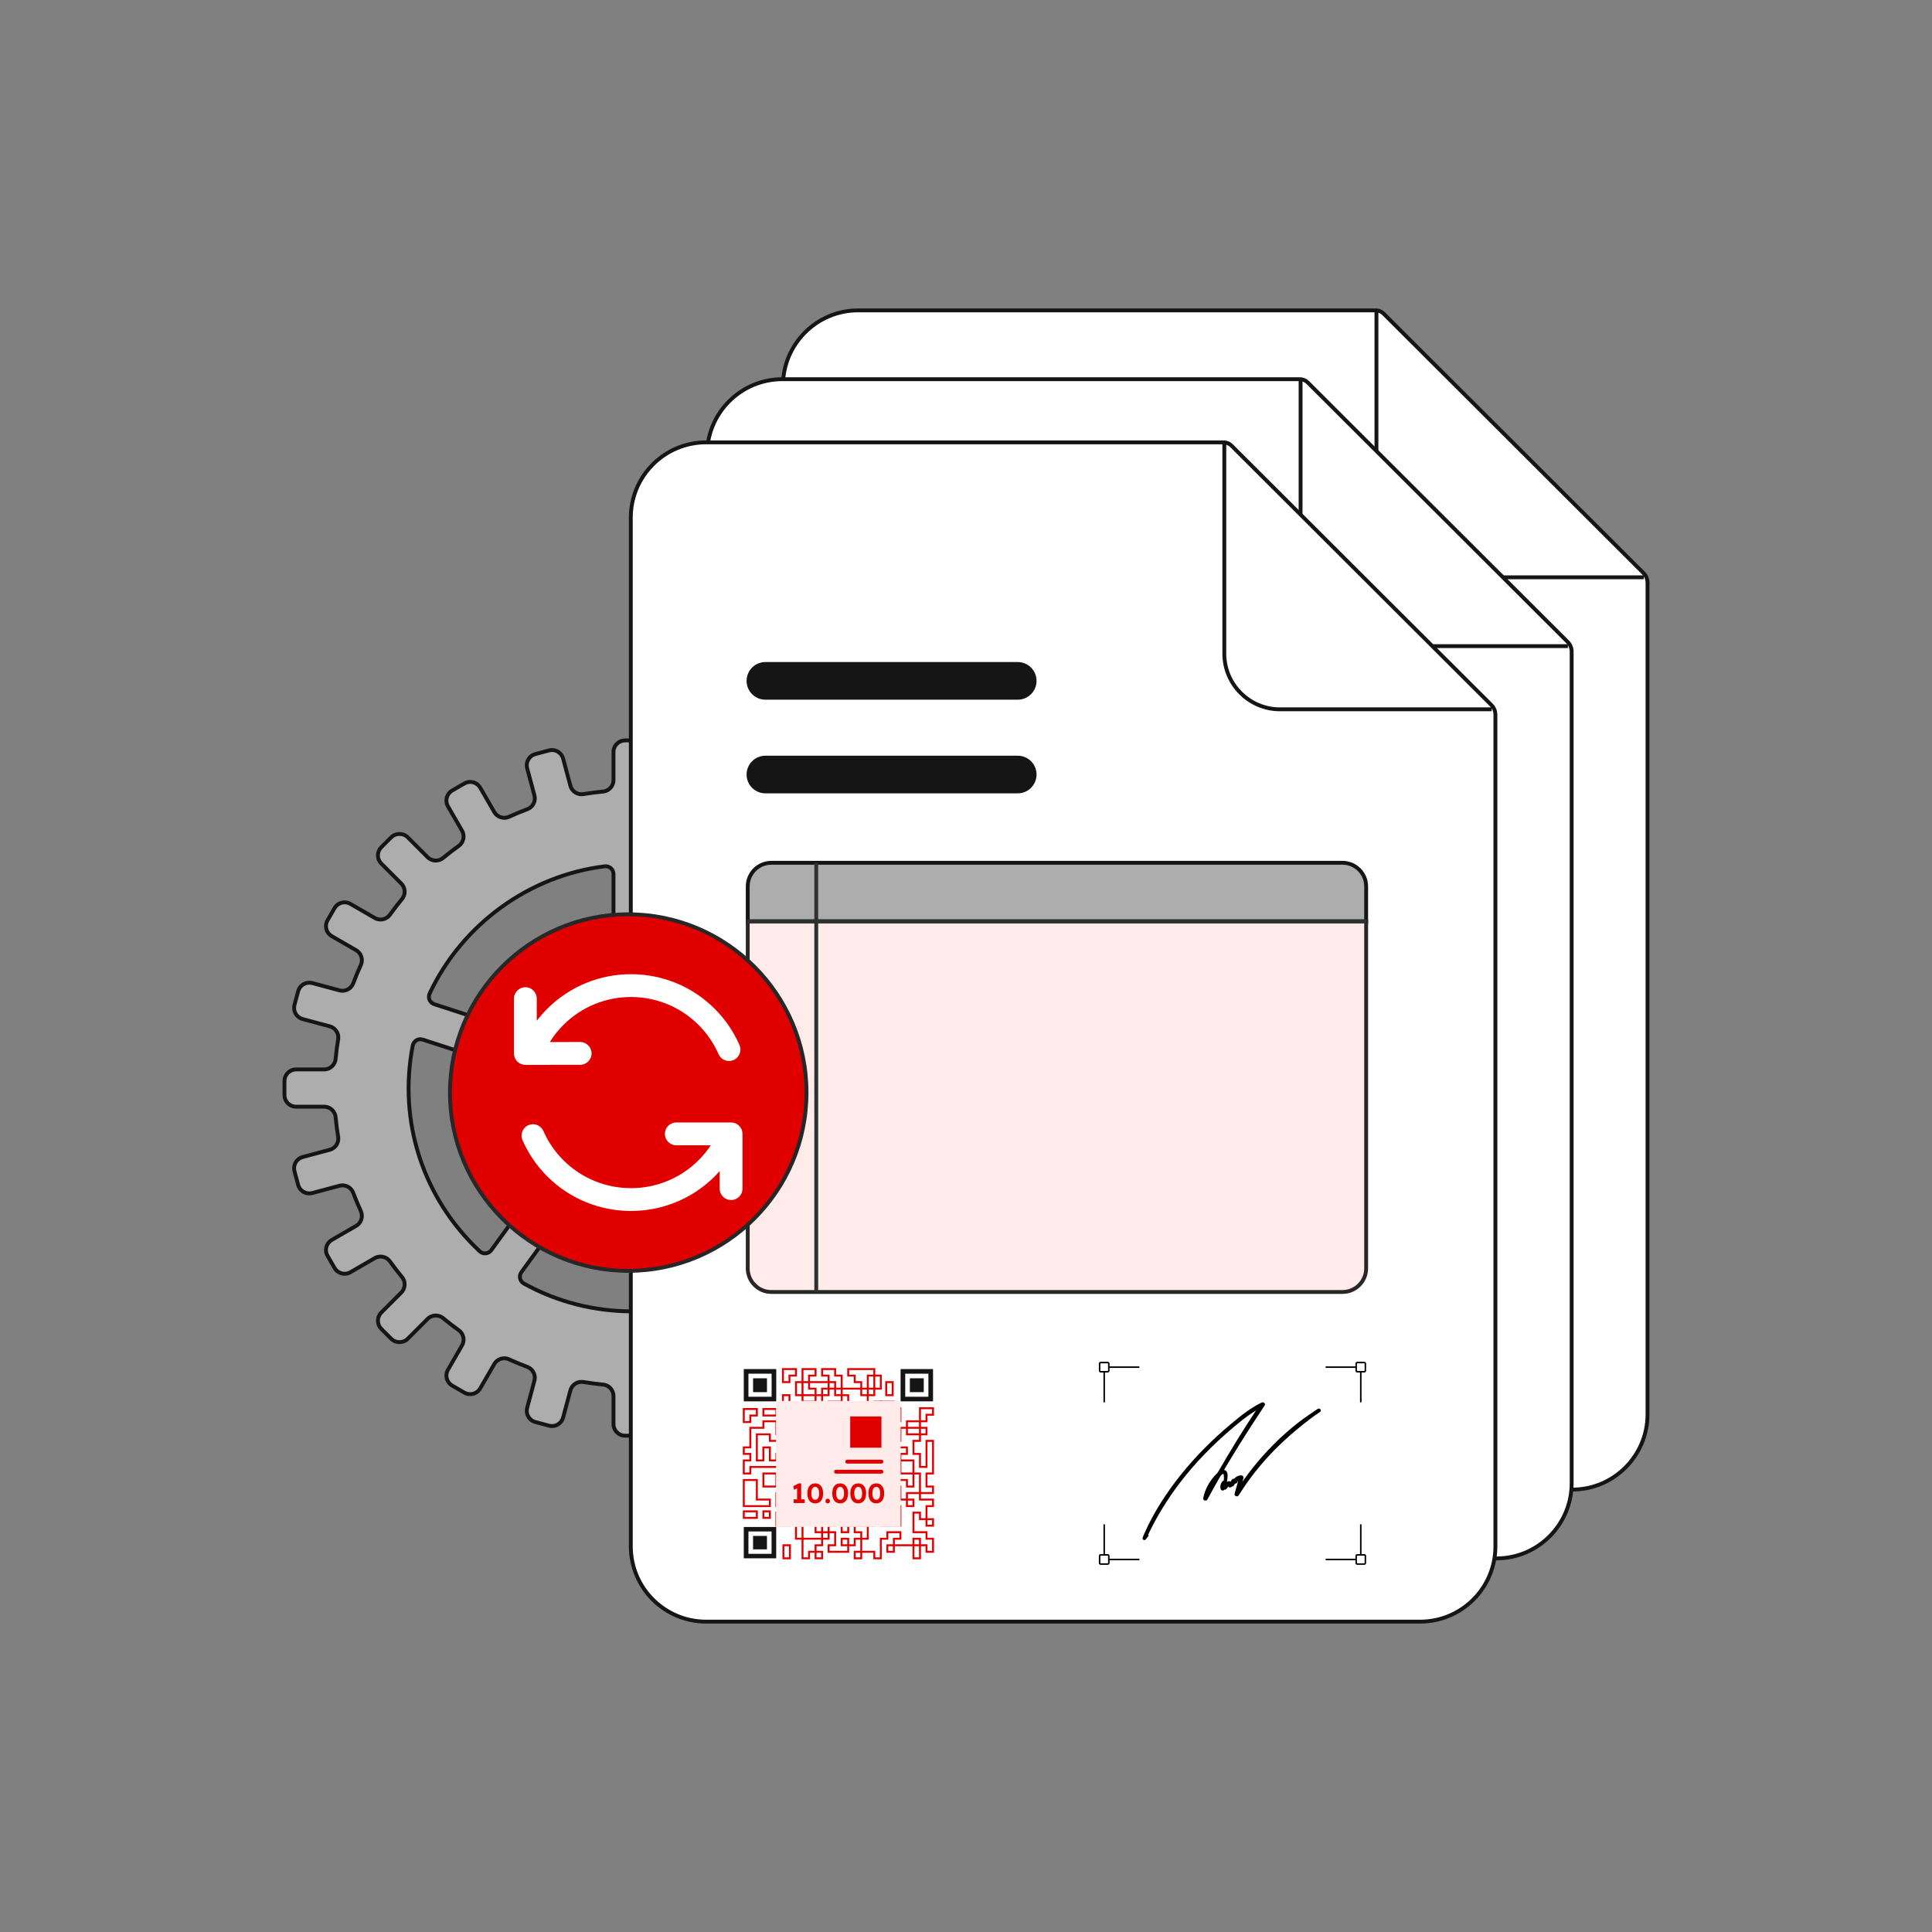 <?xml version="1.0" encoding="UTF-8"?> <svg xmlns="http://www.w3.org/2000/svg" id="Layer_1" width="500" height="500" viewBox="0 0 500 500"><rect x="0" y="0" width="500" height="500" fill="#808080" stroke="none"/><defs><style>.cls-1{fill:#fff;}.cls-2{fill:#151515;}.cls-3{fill:#ffecea;}.cls-4{fill:#272727;}.cls-5{fill:#2d3132;}.cls-6{fill:#adadad;}.cls-7{fill:#e00000;}</style></defs><g><path class="cls-6" d="m241.85,265.61l6.996-1.875c1.6-.429,2.55-2.074,2.121-3.674l-.942-3.517c-.429-1.601-2.074-2.55-3.674-2.121l-7.013,1.879c-1.484.398-3.032-.389-3.573-1.827-.605-1.607-1.261-3.189-1.968-4.744-.637-1.4-.099-3.052,1.233-3.821l6.29-3.632c1.435-.828,1.926-2.663,1.098-4.098l-1.82-3.153c-.828-1.435-2.663-1.927-4.098-1.098l-6.305,3.64c-1.329.767-3.025.41-3.921-.836-1-1.391-2.045-2.746-3.133-4.066-.979-1.187-.888-2.924.2-4.013l5.156-5.156c1.171-1.171,1.171-3.071 0-4.242l-2.573-2.574c-1.171-1.172-3.071-1.172-4.243-0l-5.156,5.156c-1.088,1.088-2.825,1.179-4.013.2-1.319-1.087-2.674-2.133-4.065-3.132-1.246-.895-1.603-2.592-.836-3.921l3.64-6.304c.829-1.435.337-3.27-1.098-4.098l-3.153-1.82c-1.435-.828-3.269-.337-4.098,1.098l-3.631,6.289c-.769,1.332-2.421,1.869-3.821,1.233-1.555-.707-3.137-1.364-4.745-1.968-1.438-.541-2.224-2.089-1.827-3.572l1.879-7.013c.429-1.6-.521-3.245-2.121-3.674l-3.515-.942c-1.601-.429-3.246.521-3.674,2.121l-1.874,6.995c-.397,1.483-1.849,2.43-3.364,2.181-1.682-.276-3.383-.496-5.099-.661-1.532-.147-2.696-1.44-2.696-2.979v-7.252c0-1.657-1.343-3-3-3h-3.639c-1.657,0-3,1.343-3,3v7.252c0,1.539-1.165,2.832-2.696,2.979-1.717.165-3.417.385-5.099.661-1.515.248-2.967-.698-3.364-2.181l-1.874-6.995c-.429-1.601-2.074-2.55-3.674-2.121l-3.515.942c-1.6.429-2.55,2.074-2.121,3.674l1.879,7.013c.398,1.484-.389,3.032-1.827,3.572-1.608.605-3.19,1.261-4.745,1.968-1.4.637-3.052.099-3.821-1.233l-3.631-6.289c-.828-1.435-2.663-1.926-4.098-1.098l-3.153,1.82c-1.435.828-1.927,2.663-1.098,4.098l3.64,6.304c.767,1.329.41,3.025-.836,3.921-1.39.999-2.745,2.045-4.065,3.132-1.188.979-2.925.888-4.013-.2l-5.156-5.156c-1.172-1.172-3.072-1.172-4.243 0l-2.573,2.574c-1.171,1.172-1.171,3.071 0,4.242l5.156,5.156c1.088,1.088,1.179,2.825.2,4.013-1.088,1.32-2.133,2.675-3.133,4.066-.895,1.246-2.592,1.603-3.921.836l-6.305-3.64c-1.435-.829-3.27-.337-4.098,1.098l-1.82,3.153c-.828,1.435-.337,3.269,1.098,4.098l6.29,3.632c1.332.769,1.869,2.421,1.233,3.821-.707,1.554-1.363,3.137-1.968,4.744-.541,1.438-2.089,2.224-3.573,1.827l-7.013-1.879c-1.6-.429-3.245.521-3.674,2.121l-.942,3.517c-.429,1.6.521,3.245,2.121,3.674l6.996,1.875c1.483.397,2.429,1.849,2.181,3.364-.276,1.681-.496,3.381-.66,5.097-.147,1.532-1.44,2.696-2.979,2.696h-7.253c-1.657,0-3,1.343-3,3v3.639c0,1.657,1.343,3,3,3h7.253c1.539,0,2.832,1.165,2.979,2.696.165,1.716.385,3.416.66,5.097.248,1.515-.698,2.967-2.181,3.364l-6.996,1.875c-1.6.429-2.55,2.074-2.121,3.674l.942,3.517c.429,1.601,2.074,2.55,3.674,2.121l7.013-1.879c1.484-.398,3.032.389,3.573,1.827.605,1.607,1.261,3.189,1.968,4.744.637,1.4.099,3.052-1.233,3.821l-6.29,3.632c-1.435.828-1.926,2.663-1.098,4.098l1.82,3.153c.828,1.435,2.663,1.927,4.098,1.098l6.305-3.64c1.329-.767,3.025-.41,3.921.836 1,1.391,2.045,2.746,3.133,4.066.979,1.187.888,2.924-.2,4.013l-5.156,5.156c-1.171,1.171-1.171,3.071-0,4.242l2.573,2.574c1.171,1.172,3.071,1.172,4.243 0l5.156-5.156c1.088-1.088,2.825-1.179,4.013-.2,1.319,1.087,2.674,2.133,4.065,3.132,1.246.895,1.603,2.592.836,3.921l-3.64,6.304c-.829,1.435-.337,3.27,1.098,4.098l3.153,1.82c1.435.828,3.269.337,4.098-1.098l3.631-6.289c.769-1.332,2.421-1.869,3.821-1.233,1.555.707,3.137,1.364,4.745,1.968,1.438.541,2.224,2.089,1.827,3.572l-1.879,7.013c-.429,1.6.521,3.245,2.121,3.674l3.515.942c1.601.429,3.246-.521,3.674-2.121l1.874-6.995c.397-1.483,1.849-2.43,3.364-2.181,1.682.276,3.383.496,5.099.661,1.532.147,2.696,1.44,2.696,2.979v7.252c0,1.657,1.343,3,3,3h3.639c1.657,0,3-1.343,3-3v-7.252c0-1.539,1.165-2.832,2.696-2.979,1.717-.165,3.417-.385,5.099-.661,1.515-.248,2.967.698,3.364,2.181l1.874,6.995c.429,1.601,2.074,2.55,3.674,2.121l3.515-.942c1.6-.429,2.55-2.074,2.121-3.674l-1.879-7.013c-.398-1.484.389-3.032,1.827-3.572,1.608-.605,3.19-1.261,4.745-1.968,1.4-.637,3.052-.099,3.821,1.233l3.631,6.289c.828,1.435,2.663,1.926,4.098,1.098l3.153-1.82c1.435-.828,1.927-2.663,1.098-4.098l-3.64-6.304c-.767-1.329-.41-3.025.836-3.921,1.39-.999,2.745-2.045,4.065-3.132,1.188-.979,2.925-.888,4.013.2l5.156,5.156c1.172,1.172,3.072,1.172,4.243-0l2.573-2.574c1.171-1.172,1.171-3.071-0-4.242l-5.156-5.156c-1.088-1.088-1.179-2.825-.2-4.013,1.088-1.32,2.133-2.675,3.133-4.066.895-1.246,2.592-1.603,3.921-.836l6.305,3.64c1.435.829,3.27.337,4.098-1.098l1.82-3.153c.828-1.435.337-3.269-1.098-4.098l-6.29-3.632c-1.332-.769-1.869-2.421-1.233-3.821.707-1.554,1.363-3.137,1.968-4.744.541-1.438,2.089-2.224,3.573-1.827l7.013,1.879c1.6.429,3.245-.521,3.674-2.121l.942-3.517c.429-1.6-.521-3.245-2.121-3.674l-6.996-1.875c-1.483-.397-2.429-1.849-2.181-3.364.276-1.681.496-3.381.66-5.097.147-1.532,1.44-2.696,2.979-2.696h7.253c1.657,0,3-1.343,3-3v-3.639c0-1.657-1.343-3-3-3h-7.253c-1.539,0-2.832-1.165-2.979-2.696-.165-1.716-.385-3.416-.66-5.097-.248-1.515.698-2.967,2.181-3.364Zm-71.165-41.409c20.088,2.467,37.025,15.263,45.302,32.906.515,1.098-.034,2.4-1.187,2.775l-27.177,8.83c-.86.279-1.806-.049-2.289-.813-3.474-5.496-8.972-9.584-15.441-11.22-.876-.222-1.48-1.023-1.48-1.926v-28.567c0-1.212,1.069-2.133,2.272-1.985Zm-16.234,47.797c13.546-10.081,28.812,5.185,18.731,18.731-.125.168-.28.322-.447.447-13.546,10.081-28.812-5.185-18.731-18.731.125-.168.28-.322.447-.447Zm4.322-45.812v28.567c0,.904-.604,1.705-1.48,1.926-6.468,1.636-11.967,5.724-15.441,11.22-.483.764-1.43,1.093-2.289.813l-27.177-8.83c-1.153-.375-1.702-1.677-1.187-2.775,8.277-17.644,25.214-30.439,45.302-32.906,1.203-.148,2.272.773,2.272,1.985Zm-34.631,97.636c-14.431-13.481-21.168-33.423-17.322-53.224.231-1.19,1.437-1.921,2.59-1.547l27.179,8.831c.859.279,1.437,1.101,1.375,2.002-.466,6.856,1.795,13.211,5.898,18.123.582.697.605,1.702.072,2.436l-16.788,23.107c-.712.98-2.119,1.099-3.004.272Zm10.785,5.422l16.802-23.126c.534-.735,1.498-1.023,2.341-.683,2.947,1.188,6.155,1.858,9.523,1.858s6.576-.67,9.523-1.858c.843-.34,1.807-.052,2.341.683l16.802,23.126c.712.98.391,2.352-.668,2.94-17.38,9.653-38.595,9.665-55.997,0-1.058-.588-1.38-1.96-.668-2.94Zm65.113-5.694l-16.788-23.107c-.533-.734-.51-1.74.072-2.436,4.091-4.897,6.366-11.245,5.898-18.123-.061-.901.516-1.723,1.376-2.002l27.179-8.831c1.153-.374,2.359.357,2.59,1.547,3.847,19.807-2.895,39.747-17.322,53.224-.885.827-2.292.708-3.004-.272Z"></path><path class="cls-2" d="m165.412,372.056h-3.64c-1.93,0-3.5-1.57-3.5-3.5v-7.253c0-1.292-.965-2.358-2.244-2.481-1.73-.167-3.457-.391-5.133-.666-1.26-.205-2.467.575-2.799,1.817l-1.874,6.995c-.502,1.865-2.426,2.979-4.288,2.475l-3.514-.94c-.903-.242-1.658-.821-2.126-1.631-.468-.81-.592-1.754-.351-2.656l1.879-7.014c.334-1.244-.319-2.522-1.519-2.975-1.613-.607-3.221-1.273-4.776-1.981-1.169-.53-2.537-.089-3.182,1.027l-3.631,6.289c-.965,1.67-3.108,2.247-4.781,1.281l-3.152-1.82c-.81-.467-1.389-1.222-1.631-2.125-.242-.902-.118-1.846.35-2.655l3.641-6.305c.643-1.114.344-2.519-.695-3.265-1.381-.992-2.758-2.053-4.091-3.152-.991-.817-2.428-.746-3.341.168l-5.156,5.156c-1.32,1.322-3.628,1.322-4.95,0l-2.573-2.575c-1.364-1.364-1.364-3.584.001-4.949l5.155-5.155c.912-.913.984-2.35.168-3.341-1.1-1.335-2.161-2.712-3.154-4.093-.745-1.038-2.148-1.338-3.264-.694l-6.306,3.641c-.81.468-1.754.593-2.655.35-.903-.242-1.658-.821-2.125-1.631l-1.82-3.152c-.965-1.671-.39-3.816,1.28-4.781l6.29-3.632c1.117-.645,1.56-2.013,1.028-3.182-.706-1.552-1.373-3.158-1.981-4.774-.451-1.2-1.728-1.853-2.975-1.52l-7.013,1.879c-.907.242-1.847.118-2.656-.35-.81-.468-1.39-1.223-1.632-2.126l-.942-3.517c-.241-.903-.117-1.847.351-2.656s1.223-1.389,2.126-1.631l6.994-1.875c1.243-.333,2.025-1.536,1.818-2.799-.275-1.674-.499-3.4-.666-5.131-.122-1.279-1.188-2.244-2.481-2.244h-7.253c-1.93,0-3.5-1.57-3.5-3.5v-3.64c0-1.93,1.57-3.5,3.5-3.5h7.253c1.292,0,2.358-.965,2.481-2.244.167-1.73.391-3.457.666-5.131.207-1.264-.575-2.467-1.818-2.8l-6.994-1.874c-1.865-.501-2.976-2.424-2.477-4.287l.942-3.518c.5-1.864,2.423-2.977,4.287-2.476l7.014,1.88c1.246.336,2.523-.319,2.975-1.52.607-1.614,1.274-3.221,1.981-4.775.531-1.168.089-2.535-1.028-3.182l-6.29-3.632c-.81-.467-1.389-1.222-1.63-2.125-.242-.902-.118-1.846.35-2.655l1.82-3.152c.467-.81,1.222-1.389,2.125-1.631.901-.241,1.847-.117,2.655.35l6.306,3.641c1.115.642,2.518.345,3.264-.695.995-1.383,2.057-2.76,3.154-4.092.817-.991.745-2.428-.168-3.341l-5.155-5.156c-.661-.66-1.025-1.539-1.025-2.475,0-.935.363-1.813,1.024-2.475l2.573-2.574c1.322-1.322,3.63-1.322,4.95,0l5.156,5.156c.913.913,2.35.984,3.341.168,1.33-1.097,2.706-2.157,4.091-3.153,1.039-.746,1.338-2.149.695-3.264l-3.641-6.305c-.965-1.671-.39-3.815,1.281-4.781l3.152-1.819c1.672-.964,3.816-.39,4.781,1.28l3.631,6.289c.644,1.118,2.012,1.558,3.182,1.028,1.556-.709,3.163-1.375,4.776-1.981,1.199-.452,1.853-1.73,1.519-2.975l-1.879-7.015c-.241-.902-.117-1.846.351-2.655s1.223-1.389,2.126-1.631l3.514-.942c1.873-.498,3.787.613,4.287,2.476l1.875,6.996c.332,1.243,1.539,2.024,2.799,1.816,1.681-.275,3.407-.499,5.133-.665,1.279-.123,2.244-1.19,2.244-2.481v-7.252c0-1.93,1.57-3.5,3.5-3.5h3.64c1.93,0,3.5,1.57,3.5,3.5v7.252c0,1.292.965,2.358,2.244,2.481,1.726.166,3.452.39,5.133.665,1.27.21,2.467-.574,2.8-1.817l1.874-6.994c.242-.903.821-1.658,1.631-2.126.81-.467,1.753-.591,2.656-.351l3.516.942c1.863.5,2.974,2.423,2.475,4.286l-1.879,7.014c-.334,1.245.319,2.524,1.52,2.976,1.612.606,3.22,1.272,4.776,1.981,1.166.53,2.535.09,3.182-1.028l3.631-6.289c.467-.81,1.222-1.389,2.125-1.63.902-.241,1.847-.117,2.655.35l3.152,1.819c1.672.965,2.246,3.11,1.281,4.781l-3.64,6.305c-.644,1.113-.345,2.517.694,3.264,1.39.999,2.766,2.061,4.092,3.153.99.815,2.427.746,3.341-.168l5.155-5.156c1.365-1.363,3.585-1.365,4.95,0l2.573,2.574c1.364,1.365,1.364,3.585,0,4.949l-5.156,5.156c-.913.913-.985,2.35-.167,3.341,1.093,1.326,2.154,2.702,3.153,4.092.747,1.04,2.149,1.337,3.264.695l6.306-3.641c1.674-.967,3.819-.39,4.781,1.281l1.819,3.152c.468.81.593,1.753.351,2.655-.242.903-.821,1.658-1.631,2.125l-6.29,3.632c-1.117.645-1.559,2.014-1.027,3.182.709,1.559,1.375,3.165,1.98,4.775.452,1.199,1.728,1.855,2.975,1.52l7.013-1.88c1.868-.494,3.788.611,4.288,2.475l.942,3.519c.499,1.863-.611,3.786-2.475,4.286l-6.996,1.875c-1.244.333-2.024,1.537-1.817,2.8.275,1.679.499,3.405.665,5.131.123,1.279,1.19,2.244,2.481,2.244h7.253c1.93,0,3.5,1.57,3.5,3.5v3.64c0,1.93-1.57,3.5-3.5,3.5h-7.253c-1.291,0-2.357.965-2.481,2.244-.166,1.726-.39,3.452-.665,5.131-.207,1.263.573,2.466,1.817,2.799l6.996,1.875c.902.242,1.657.821,2.125,1.631.467.81.591,1.753.35,2.656l-.942,3.517c-.242.903-.821,1.658-1.632,2.126s-1.755.59-2.656.349l-7.013-1.878c-1.246-.334-2.522.319-2.975,1.52-.606,1.612-1.272,3.219-1.98,4.774-.531,1.169-.09,2.536,1.027,3.182l6.29,3.632c1.671.966,2.246,3.11,1.28,4.781l-1.819,3.152c-.965,1.671-3.109,2.244-4.781,1.282l-6.306-3.642c-1.111-.643-2.517-.346-3.264.694-.997,1.387-2.059,2.764-3.153,4.093-.817.991-.746,2.428.167,3.341l5.156,5.155c1.364,1.365,1.364,3.585,0,4.949l-2.573,2.575c-1.364,1.364-3.584,1.366-4.95,0l-5.155-5.156c-.914-.914-2.351-.984-3.341-.168-1.329,1.096-2.706,2.156-4.092,3.152-1.039.747-1.337,2.15-.694,3.265l3.64,6.305c.468.81.592,1.753.35,2.655-.242.903-.821,1.658-1.631,2.125l-3.152,1.82c-.809.468-1.754.593-2.655.35-.903-.242-1.658-.821-2.125-1.631l-3.631-6.289c-.647-1.117-2.017-1.559-3.182-1.027-1.557.708-3.164,1.374-4.776,1.981-1.2.451-1.853,1.73-1.52,2.975l1.879,7.013c.499,1.865-.611,3.788-2.475,4.288l-3.517.941c-.898.242-1.845.118-2.655-.35-.81-.468-1.389-1.223-1.631-2.126l-1.874-6.995c-.333-1.242-1.538-2.022-2.8-1.817-1.676.275-3.402.499-5.133.666-1.279.122-2.244,1.188-2.244,2.481v7.253c0,1.93-1.57,3.5-3.5,3.5Zm-14.925-14.933c.189,0,.379.016.57.047,1.653.272,3.358.492,5.066.656,1.795.172,3.148,1.667,3.148,3.477v7.253c0,1.379,1.121,2.5,2.5,2.5h3.64c1.379,0,2.5-1.121,2.5-2.5v-7.253c0-1.81,1.353-3.305,3.148-3.477,1.708-.164,3.413-.385,5.066-.656,1.779-.293,3.461.805,3.929,2.545l1.874,6.996c.173.644.586,1.184,1.164,1.518.581.335,1.257.422,1.897.25l3.517-.942c1.331-.356,2.124-1.73,1.767-3.062l-1.879-7.012c-.467-1.744.45-3.537,2.135-4.17,1.591-.6,3.177-1.258,4.714-1.956,1.64-.746,3.557-.128,4.461,1.438l3.631,6.289c.334.578.873.992,1.519,1.165.644.172,1.318.083,1.897-.249l3.152-1.82c.579-.334.992-.873,1.165-1.519.173-.644.084-1.318-.249-1.897l-3.64-6.305c-.901-1.56-.482-3.528.976-4.577,1.369-.983,2.728-2.03,4.039-3.111,1.391-1.147,3.405-1.047,4.685.232l5.155,5.156c.975.975,2.562.974,3.536,0l2.573-2.575c.975-.975.975-2.561,0-3.535l-5.156-5.155c-1.279-1.28-1.378-3.294-.231-4.685,1.081-1.312,2.128-2.671,3.112-4.04,1.048-1.458,3.014-1.879,4.576-.976l6.306,3.641c1.191.688,2.726.279,3.416-.916l1.819-3.152c.689-1.193.278-2.726-.915-3.416l-6.29-3.632c-1.565-.902-2.184-2.82-1.438-4.461.699-1.536,1.356-3.121,1.955-4.712.633-1.685,2.423-2.602,4.17-2.135l7.013,1.879c.644.175,1.318.084,1.897-.249.578-.334.991-.873,1.164-1.518l.942-3.518c.173-.645.085-1.318-.249-1.897-.334-.578-.873-.992-1.518-1.164l-6.997-1.875c-1.741-.468-2.836-2.156-2.544-3.928.272-1.656.492-3.36.655-5.064.173-1.795,1.668-3.148,3.477-3.148h7.253c1.379,0,2.5-1.121,2.5-2.5v-3.64c0-1.379-1.121-2.5-2.5-2.5h-7.253c-1.809,0-3.304-1.353-3.477-3.148-.163-1.704-.384-3.408-.655-5.064-.292-1.772.803-3.461,2.544-3.929h.001l6.996-1.874c1.331-.356,2.124-1.73,1.767-3.062l-.942-3.517c-.356-1.332-1.726-2.127-3.062-1.768l-7.012,1.88c-1.747.467-3.536-.45-4.17-2.135-.598-1.589-1.256-3.175-1.955-4.713-.746-1.639-.128-3.557,1.438-4.461l6.29-3.632c.578-.334.992-.873,1.165-1.519.173-.644.084-1.318-.25-1.897l-1.819-3.152c-.69-1.195-2.223-1.608-3.416-.915l-6.306,3.64c-1.562.899-3.528.481-4.576-.977-.986-1.372-2.033-2.731-3.112-4.039-1.147-1.392-1.048-3.405.231-4.685l5.156-5.156c.975-.975.975-2.561,0-3.535l-2.573-2.574c-.976-.976-2.562-.975-3.536,0l-5.155,5.156c-1.279,1.281-3.294,1.38-4.685.232-1.309-1.079-2.667-2.126-4.039-3.112-1.458-1.049-1.878-3.017-.976-4.576l3.64-6.305c.689-1.193.278-2.726-.916-3.416l-3.152-1.819c-.578-.333-1.253-.423-1.897-.249-.645.173-1.185.586-1.519,1.164l-3.631,6.289c-.903,1.565-2.82,2.184-4.461,1.438-1.537-.699-3.123-1.357-4.714-1.956-1.685-.633-2.602-2.426-2.135-4.17l1.879-7.013c.357-1.332-.435-2.705-1.768-3.062l-3.516-.942c-.643-.173-1.316-.085-1.897.25-.578.334-.991.873-1.164,1.518l-1.874,6.995c-.468,1.742-2.148,2.842-3.929,2.545-1.658-.272-3.363-.492-5.066-.655-1.795-.173-3.148-1.668-3.148-3.478v-7.252c0-1.379-1.121-2.5-2.5-2.5h-3.64c-1.379,0-2.5,1.121-2.5,2.5v7.252c0,1.81-1.353,3.305-3.148,3.478-1.703.163-3.408.384-5.066.655-1.775.297-3.461-.803-3.928-2.545l-1.874-6.995c-.356-1.331-1.733-2.127-3.062-1.768l-3.514.942c-.645.173-1.185.586-1.519,1.164s-.423,1.252-.25,1.897l1.879,7.014c.467,1.743-.45,3.535-2.134,4.169-1.592.599-3.178,1.257-4.714,1.956-1.639.744-3.559.128-4.461-1.438l-3.631-6.289c-.69-1.193-2.224-1.602-3.416-.915l-3.152,1.819c-1.193.69-1.605,2.223-.916,3.416l3.641,6.305c.901,1.56.481,3.528-.977,4.576-1.366.982-2.726,2.029-4.038,3.112-1.392,1.147-3.404,1.049-4.685-.232l-5.156-5.156c-.943-.945-2.591-.945-3.536,0l-2.573,2.574c-.975.976-.974,2.561.001,3.535l5.155,5.156c1.279,1.279,1.379,3.293.232,4.685-1.084,1.315-2.132,2.674-3.113,4.039-1.049,1.458-3.015,1.877-4.576.977l-6.306-3.641c-.578-.333-1.253-.423-1.897-.249-.645.173-1.185.586-1.519,1.165l-1.82,3.152c-.333.578-.422,1.252-.249,1.897.173.645.586,1.185,1.164,1.519l6.29,3.632c1.565.904,2.185,2.822,1.438,4.461-.697,1.534-1.355,3.12-1.956,4.713-.635,1.685-2.426,2.602-4.17,2.135l-7.013-1.88c-1.327-.359-2.704.435-3.062,1.768l-.942,3.517c-.357,1.332.436,2.705,1.769,3.062l6.994,1.874c1.742.467,2.837,2.155,2.546,3.929-.272,1.652-.492,3.356-.656,5.064-.172,1.795-1.667,3.148-3.477,3.148h-7.253c-1.379,0-2.5,1.121-2.5,2.5v3.64c0,1.379,1.121,2.5,2.5,2.5h7.253c1.81,0,3.305,1.353,3.477,3.148.164,1.709.385,3.412.656,5.064.29,1.772-.804,3.461-2.545,3.928l-6.995,1.875c-.645.172-1.185.586-1.519,1.164-.334.579-.423,1.252-.25,1.897l.942,3.518c.173.645.586,1.185,1.164,1.519.578.333,1.249.422,1.897.25l7.013-1.88c1.744-.467,3.537.45,4.17,2.135.601,1.595,1.259,3.18,1.956,4.712.746,1.64.127,3.558-1.438,4.461l-6.29,3.632c-1.193.69-1.603,2.223-.915,3.416l1.82,3.152c.69,1.194,2.221,1.605,3.415.916l6.306-3.641c1.56-.903,3.528-.481,4.576.976.98,1.363,2.027,2.723,3.113,4.04,1.147,1.392,1.046,3.405-.232,4.685l-5.155,5.155c-.975.975-.976,2.561-.001,3.535l2.573,2.575c.945.945,2.593.945,3.536,0l5.156-5.156c1.28-1.279,3.293-1.379,4.685-.232,1.315,1.085,2.675,2.132,4.038,3.111,1.458,1.048,1.878,3.016.978,4.577l-3.642,6.305c-.333.578-.422,1.252-.249,1.897.173.645.587,1.185,1.165,1.519l3.152,1.82c1.193.685,2.726.276,3.416-.916l3.631-6.289c.902-1.565,2.822-2.182,4.461-1.438,1.536.698,3.122,1.356,4.714,1.956,1.684.634,2.601,2.426,2.134,4.17l-1.879,7.013c-.173.644-.084,1.318.25,1.897.334.579.873.993,1.518,1.165l3.515.941c1.336.362,2.706-.435,3.062-1.768l1.874-6.994c.416-1.554,1.804-2.593,3.357-2.593Zm13.104-17.246c-9.766,0-19.531-2.418-28.241-7.256-.635-.353-1.09-.961-1.246-1.667-.154-.696-.002-1.427.417-2.004h0l16.803-23.127c.673-.926,1.879-1.276,2.932-.854,5.998,2.418,12.675,2.419,18.673,0,1.055-.423,2.261-.071,2.932.854l16.803,23.127c.419.576.571,1.307.417,2.003-.156.706-.61,1.315-1.246,1.668-8.71,4.838-18.477,7.256-28.242,7.256Zm-28.262-10.339h0c-.254.351-.343.776-.249,1.2.095.427.37.794.756,1.008,17.119,9.51,38.392,9.51,55.511,0,.387-.214.662-.582.757-1.009.093-.423.005-.849-.25-1.199l-16.803-23.127c-.403-.557-1.124-.765-1.75-.514-6.234,2.514-13.185,2.514-19.419,0-.63-.253-1.348-.042-1.75.514l-16.803,23.127Zm66.323-4.667c-.08,0-.159-.004-.239-.012-.712-.067-1.36-.439-1.779-1.016l-16.788-23.107c-.673-.926-.634-2.181.093-3.05,4.169-4.991,6.223-11.301,5.782-17.769-.077-1.126.631-2.159,1.721-2.512l27.179-8.831c.678-.221,1.418-.14,2.034.224.624.367,1.062.988,1.201,1.703,3.847,19.803-2.686,39.871-17.473,53.685-.472.441-1.092.685-1.73.685Zm16.741-55.419c-.155,0-.311.024-.465.074l-27.179,8.831c-.653.212-1.077.825-1.031,1.492.457,6.727-1.678,13.288-6.013,18.477-.433.519-.454,1.267-.052,1.821l16.788,23.107h0c.255.351.634.567,1.065.608.442.047.87-.107,1.192-.408,14.534-13.576,20.954-33.301,17.173-52.763-.084-.435-.349-.81-.727-1.033-.234-.138-.492-.208-.753-.208Zm-92.863,55.419c-.638,0-1.258-.243-1.73-.685h-.001c-14.786-13.812-21.317-33.882-17.472-53.685.14-.715.577-1.335,1.201-1.703.614-.362,1.355-.443,2.035-.224l27.179,8.831c1.089.354,1.796,1.387,1.72,2.512-.44,6.468,1.614,12.778,5.783,17.769.728.87.766,2.124.092,3.05l-16.788,23.107c-.419.577-1.067.947-1.777,1.016-.081.008-.161.012-.241.012Zm-1.049-1.415c.323.302.757.451,1.194.408.432-.041.81-.258,1.065-.608l16.788-23.107c.403-.555.382-1.303-.051-1.821-4.335-5.189-6.471-11.751-6.014-18.477.046-.667-.378-1.28-1.03-1.492l-27.179-8.831c-.411-.133-.845-.085-1.219.134-.378.223-.643.599-.727,1.033-3.78,19.461,2.642,39.187,17.172,52.763h0Zm39.142-28.515c-3.779,0-7.138-1.586-9.469-3.917-4.167-4.167-5.954-11.62-.554-18.878.152-.204.342-.394.549-.549q.001,0,.001-.001c7.257-5.401,14.71-3.615,18.878.554,4.167,4.167,5.954,11.62.554,18.878-.156.208-.346.398-.55.55-3.197,2.379-6.434,3.363-9.409,3.363Zm-8.874-22.543c-.131.098-.251.218-.346.346-5.045,6.778-3.404,13.71.458,17.573,3.862,3.862,10.795,5.505,17.573.458.128-.095.248-.215.346-.346,5.044-6.777,3.404-13.709-.459-17.572s-10.797-5.503-17.572-.459Zm-14.563-3.087c-.259,0-.521-.04-.778-.124l-27.178-8.83c-.681-.222-1.233-.725-1.518-1.381-.288-.664-.276-1.423.032-2.081,8.469-18.051,25.977-30.77,45.695-33.191.722-.086,1.449.136,1.991.615.534.474.841,1.153.841,1.866v28.567c0,1.143-.764,2.134-1.856,2.41-6.285,1.59-11.662,5.497-15.142,11.004-.46.728-1.255,1.145-2.088,1.145Zm16.564-44.627c-.062,0-.126.004-.19.012-19.379,2.381-36.588,14.882-44.91,32.623-.188.399-.195.858-.021,1.26.174.398.496.692.909.827l27.178,8.83c.651.213,1.355-.037,1.712-.604,3.617-5.725,9.208-9.786,15.741-11.438.649-.165,1.103-.757,1.103-1.441v-28.567c0-.433-.179-.83-.503-1.117-.281-.248-.644-.384-1.019-.384Zm30.249,44.626c-.833,0-1.629-.416-2.09-1.144-3.479-5.507-8.856-9.414-15.141-11.004-1.094-.276-1.857-1.268-1.857-2.41v-28.567c0-.713.307-1.393.841-1.865.542-.48,1.27-.705,1.992-.616h0c19.717,2.422,37.226,15.14,45.694,33.191.309.658.32,1.417.032,2.081-.284.656-.837,1.159-1.518,1.381l-27.177,8.83c-.257.083-.519.123-.777.123Zm-16.565-44.626c-.375,0-.738.136-1.02.385-.324.287-.503.684-.503,1.116v28.567c0,.685.454,1.276,1.103,1.441,6.533,1.652,12.123,5.714,15.74,11.438.359.567,1.063.816,1.713.605l27.177-8.83c.413-.135.736-.428.909-.827.174-.401.166-.86-.021-1.26-8.322-17.74-25.532-30.241-44.909-32.623h0c-.064-.008-.127-.012-.19-.012Z"></path></g><g><g><path class="cls-1" d="m426.376,150.792v215.241c0,10.753-8.717,19.47-19.47,19.47h-184.805c-10.753,0-19.47-8.717-19.47-19.47V99.793c0-10.753,8.717-19.47,19.47-19.47h133.897c.787,0,1.543.312,2.1.869l67.254,67.131c.656.654,1.024,1.543,1.024,2.47Z"></path><path class="cls-2" d="m406.905,386.003h-184.805c-11.012,0-19.97-8.959-19.97-19.971V99.793c0-11.012,8.958-19.97,19.97-19.97h133.897c.926,0,1.797.36,2.453,1.014l67.255,67.132c.744.743,1.171,1.772,1.171,2.823v215.24c0,11.012-8.959,19.971-19.971,19.971ZM222.101,80.823c-10.46,0-18.97,8.51-18.97,18.97v266.239c0,10.461,8.51,18.971,18.97,18.971h184.805c10.461,0,18.971-8.51,18.971-18.971v-215.24c0-.788-.32-1.559-.878-2.116l-67.254-67.131c-.467-.465-1.088-.722-1.747-.722h-133.897Z"></path></g><path class="cls-2" d="m425.399,149.911h-54.777c-8.216,0-14.9-6.685-14.9-14.9v-54.688h1v54.688c0,7.665,6.235,13.9,13.9,13.9h54.777v1Z"></path></g><g><g><path class="cls-1" d="m406.743,168.604v215.241c0,10.753-8.717,19.47-19.47,19.47h-184.805c-10.753,0-19.47-8.717-19.47-19.47V117.605c0-10.753,8.717-19.47,19.47-19.47h133.897c.787,0,1.543.312,2.1.869l67.254,67.131c.656.654,1.024,1.543,1.024,2.47Z"></path><path class="cls-2" d="m387.272,403.815h-184.805c-11.012,0-19.97-8.959-19.97-19.971V117.606c0-11.012,8.958-19.971,19.97-19.971h133.897c.927,0,1.798.36,2.454,1.016l67.254,67.131c.744.743,1.171,1.772,1.171,2.823v215.24c0,11.012-8.959,19.971-19.971,19.971ZM202.468,98.635c-10.46,0-18.97,8.51-18.97,18.971v266.239c0,10.461,8.51,18.971,18.97,18.971h184.805c10.461,0,18.971-8.51,18.971-18.971v-215.24c0-.788-.32-1.559-.878-2.116l-67.254-67.131c-.467-.466-1.087-.723-1.747-.723h-133.897Z"></path></g><path class="cls-2" d="m405.767,167.724h-54.777c-8.216,0-14.9-6.685-14.9-14.9v-54.688h1v54.688c0,7.665,6.235,13.9,13.9,13.9h54.777v1Z"></path></g><g><g><g><g><g><path class="cls-1" d="m387.01,184.954v215.252c0,10.754-8.717,19.471-19.471,19.471h-184.814c-10.754,0-19.471-8.717-19.471-19.471V133.953c0-10.754,8.717-19.471,19.471-19.471h133.903c.788,0,1.543.312,2.1.869l67.257,67.134c.656.655,1.024,1.543,1.024,2.47Z"></path><path class="cls-2" d="m367.538,420.177h-184.814c-11.013,0-19.972-8.959-19.972-19.971V133.953c0-11.013,8.959-19.972,19.972-19.972h133.903c.927,0,1.798.36,2.454,1.016l67.257,67.134c.755.755,1.171,1.758,1.171,2.823v215.252c0,11.012-8.959,19.971-19.972,19.971ZM182.725,114.981c-10.461,0-18.972,8.511-18.972,18.972v266.253c0,10.461,8.511,18.971,18.972,18.971h184.814c10.461,0,18.972-8.51,18.972-18.971v-215.252c0-.799-.311-1.55-.878-2.116l-67.257-67.134c-.46-.459-1.097-.723-1.747-.723h-133.903Z"></path></g><path class="cls-2" d="m386.034,184.073h-54.781c-8.216,0-14.9-6.685-14.9-14.9v-54.691h1v54.691c0,7.665,6.235,13.9,13.9,13.9h54.781v1Z"></path></g><g><g><path class="cls-6" d="m353.559,229.398v9.06h-160.048v-9.06c0-3.37,2.74-6.11,6.11-6.11h147.818c3.38,0,6.12,2.74,6.12,6.11Z"></path><path class="cls-2" d="m354.06,238.958h-161.048v-9.56c0-3.644,2.965-6.61,6.609-6.61h147.818c3.65,0,6.62,2.966,6.62,6.61v9.56Zm-160.048-1h159.048v-8.56c0-3.094-2.522-5.61-5.62-5.61h-147.818c-3.093,0-5.609,2.517-5.609,5.61v8.56Z"></path></g><g><path class="cls-3" d="m353.559,238.458v89.795c0,3.38-2.74,6.11-6.12,6.11h-147.818c-3.37,0-6.11-2.73-6.11-6.11v-89.795h160.048Z"></path><path class="cls-4" d="m347.44,334.863h-147.818c-3.644,0-6.609-2.966-6.609-6.61v-90.295h161.048v90.295c0,3.644-2.97,6.61-6.62,6.61Zm-153.428-95.905v89.295c0,3.094,2.517,5.61,5.609,5.61h147.818c3.099,0,5.62-2.517,5.62-5.61v-89.295h-159.048Z"></path></g><rect class="cls-5" x="210.745" y="223.285" width="1" height="111.082"></rect><rect class="cls-5" x="193.509" y="237.953" width="160.048" height="1"></rect></g><g><path class="cls-2" d="m263.386,205.318h-65.3c-2.69,0-4.87-2.18-4.87-4.87s2.18-4.87,4.87-4.87h65.3c2.69,0,4.87,2.18,4.87,4.87s-2.18,4.87-4.87,4.87Z"></path><path class="cls-2" d="m263.386,181.077h-65.3c-2.69,0-4.87-2.18-4.87-4.87s2.18-4.87,4.87-4.87h65.3c2.69,0,4.87,2.18,4.87,4.87s-2.18,4.87-4.87,4.87Z"></path></g></g><g><g><g><polyline class="cls-1" points="285.769 362.92 285.769 353.818 294.871 353.818"></polyline><polygon points="285.967 362.92 285.572 362.92 285.572 353.621 294.871 353.621 294.871 354.016 285.967 354.016 285.967 362.92"></polygon></g><g><rect class="cls-1" x="284.579" y="352.627" width="2.382" height="2.382" rx=".23" ry=".23"></rect><path d="m286.685,355.207h-1.831c-.261,0-.473-.212-.473-.473v-1.831c0-.261.212-.473.473-.473h1.831c.261,0,.473.212.473.473v1.831c0,.261-.212.473-.473.473Zm-1.831-2.382c-.043,0-.077.035-.077.078v1.831c0,.043.035.078.077.078h1.831c.043,0,.078-.035.078-.078v-1.831c0-.043-.035-.078-.078-.078h-1.831Z"></path></g></g><g><g><polyline class="cls-1" points="294.871 403.589 285.77 403.589 285.77 394.487"></polyline><polygon points="294.871 403.786 285.572 403.786 285.572 394.487 285.967 394.487 285.967 403.391 294.871 403.391 294.871 403.786"></polygon></g><g><rect class="cls-1" x="284.579" y="402.397" width="2.382" height="2.382" rx=".23" ry=".23"></rect><path d="m286.685,404.977h-1.831c-.261,0-.473-.212-.473-.473v-1.831c0-.261.212-.473.473-.473h1.831c.261,0,.473.212.473.473v1.831c0,.261-.212.473-.473.473Zm-1.831-2.382c-.043,0-.077.035-.077.078v1.831c0,.043.035.078.077.078h1.831c.043,0,.078-.035.078-.078v-1.831c0-.043-.035-.078-.078-.078h-1.831Z"></path></g></g><g><g><polyline class="cls-1" points="352.168 394.487 352.168 403.588 343.066 403.588"></polyline><polygon points="352.365 403.786 343.066 403.786 343.066 403.39 351.97 403.39 351.97 394.487 352.365 394.487 352.365 403.786"></polygon></g><g><rect class="cls-1" x="350.977" y="402.397" width="2.382" height="2.382" rx=".23" ry=".23"></rect><path d="m353.083,404.977h-1.831c-.261,0-.473-.212-.473-.473v-1.831c0-.261.212-.473.473-.473h1.831c.261,0,.473.212.473.473v1.831c0,.261-.212.473-.473.473Zm-1.831-2.382c-.043,0-.078.035-.078.078v1.831c0,.043.035.078.078.078h1.831c.043,0,.078-.035.078-.078v-1.831c0-.043-.035-.078-.078-.078h-1.831Z"></path></g></g><g><g><polyline class="cls-1" points="343.066 353.818 352.168 353.818 352.168 362.92"></polyline><polygon points="352.365 362.92 351.97 362.92 351.97 354.016 343.066 354.016 343.066 353.62 352.365 353.62 352.365 362.92"></polygon></g><g><rect class="cls-1" x="350.977" y="352.627" width="2.382" height="2.382" rx=".23" ry=".23"></rect><path d="m353.083,355.207h-1.831c-.261,0-.473-.212-.473-.473v-1.831c0-.261.212-.473.473-.473h1.831c.261,0,.473.212.473.473v1.831c0,.261-.212.473-.473.473Zm-1.831-2.382c-.043,0-.077.035-.077.078v1.831c0,.043.035.078.077.078h1.831c.043,0,.078-.035.078-.078v-1.831c0-.043-.035-.078-.078-.078h-1.831Z"></path></g></g></g></g><path d="m341.759,364.777c-.131-.212-.472-.324-.699-.174-1.707,1.13-3.395,2.265-5.008,3.515-1.597,1.238-3.126,2.548-4.596,3.92-2.951,2.755-5.654,5.745-8.085,8.923-.63.824-1.239,1.661-1.83,2.51.088-.323.176-.646.264-.969.095-.347-.175-.647-.537-.668-.708-.04-1.376.298-1.777.828-.03,0-.059-.003-.089-.001-.357.026-.641.224-.767.54-.024.06-.041.12-.056.181-.062.005-.12.015-.174.033-.215-.161-.538-.121-.752.045-.045.035-.087.074-.132.111.066-.314.115-.631.145-.951.044-.47.076-1.018-.064-1.476-.121-.395-.436-.656-.824-.722.39-.662.781-1.323,1.176-1.982,1.907-3.18,3.87-6.329,5.888-9.446,1.14-1.76,2.288-3.517,3.449-5.265.324-.488-.301-.986-.79-.748-2.968,1.441-5.53,3.53-8.014,5.61-2.351,1.968-4.609,4.037-6.755,6.205-2.156,2.178-4.195,4.459-6.104,6.834-1.904,2.368-3.672,4.835-5.276,7.395-1.598,2.551-3.057,5.21-4.243,7.957-.147.34-.293.675-.404,1.026-.124.393.48.781.772.426.221-.269.442-.537.662-.806.13-.158.104-.334.004-.448.13-.274.258-.549.39-.821.323-.666.658-1.326,1.003-1.982.691-1.31,1.43-2.597,2.199-3.868,1.539-2.544,3.24-4.999,5.077-7.359,1.841-2.365,3.824-4.63,5.917-6.798,2.096-2.172,4.305-4.246,6.608-6.222,2.121-1.821,4.301-3.652,6.726-5.113-1.647,2.481-3.248,4.989-4.812,7.518-1.764,2.854-3.468,5.739-5.154,8.634-.349.321-.675.667-.979,1.026-.636.751-1.19,1.559-1.634,2.425-.496.97-.875,1.993-1.084,3.053-.052.266.054.537.334.643.251.096.588.023.719-.223,1.114-2.08,2.273-4.139,3.458-6.184.024-.023.046-.047.07-.07.116-.111.229-.226.368-.312.063-.039.127-.074.198-.097.028-.009.052-.009.07-.009.008.028.031.074.035.087.023.077.035.159.047.239.034.213.049.429.055.644.007.26-.01.514-.046.763-.107.018-.205.063-.276.139-.539.585-.752,1.378-.496,2.126.12.351.689.482.887.11.002-.003.003-.006.004-.009.213.046.455-.023.612-.241.144-.201.3-.389.468-.566.218.348.714.28.93-.002.1.005.199-.017.282-.077.04-.029.076-.058.11-.087.001.001.002.003.004.004.011-.011.019-.023.029-.035.177-.165.278-.353.337-.591.176.054.369.025.508-.144.06-.073.108-.151.142-.232,0,0,0,0,0,0,.041-.144.117-.266.214-.367-.315,1.132-.63,2.264-.945,3.396-.164.591.709.946,1.042.416,2.078-3.303,4.435-6.444,7.061-9.376,2.63-2.937,5.522-5.643,8.599-8.158,1.72-1.406,3.494-2.791,5.358-4.025.226-.15.331-.423.183-.662Z"></path><g><g><path class="cls-2" d="m192.494,354.315v8.354h8.4v-8.354h-8.4Zm7.2,7.161h-5.999v-5.969h5.999v5.969Z"></path><path class="cls-2" d="m194.894,356.702h3.6v3.581h-3.6v-3.581Z"></path></g><g><path class="cls-2" d="m192.494,395.181v8.108h8.388v-8.108h-8.388Zm7.189,6.95h-5.99v-5.793h5.99v5.793Z"></path><path class="cls-2" d="m194.891,397.497h3.595v3.475h-3.595v-3.475Z"></path></g><g><path class="cls-2" d="m233.071,354.315v8.353h8.398v-8.353h-8.398Zm7.198,7.161h-5.997v-5.968h5.997v5.968Z"></path><path class="cls-2" d="m235.47,356.702h3.599v3.58h-3.599v-3.58Z"></path></g><g><path class="cls-7" d="m209.632,357.942h-2.188v-3.878h3.877v2.189h-1.688v1.688Zm-1.688-.5h1.188v-1.688h1.688v-1.19h-2.877v2.878Z"></path><path class="cls-7" d="m240.029,368.075h-2.188v-3.878h3.878v2.188h-1.69v1.69Zm-1.688-.5h1.188v-1.69h1.69v-1.188h-2.878v2.878Z"></path><path class="cls-7" d="m204.565,357.942h-2.188v-3.878h3.878v2.189h-1.69v1.688Zm-1.688-.5h1.188v-1.688h1.69v-1.19h-2.878v2.878Z"></path><path class="cls-7" d="m194.433,368.275h-2.188v-3.877h3.878v2.188h-1.69v1.688Zm-1.688-.5h1.188v-1.688h1.69v-1.188h-2.878v2.877Z"></path><path class="cls-7" d="m207.943,361.32h-2.188v-3.878h2.188v3.878Zm-1.688-.5h1.188v-2.878h-1.188v2.878Z"></path><path class="cls-7" d="m204.565,364.697h-2.188v-3.878h2.188v3.878Zm-1.688-.5h1.188v-2.878h-1.188v2.878Z"></path><path class="cls-7" d="m213.01,361.32h-2.189v-1.69h-1.688v-2.188h5.566v2.188h-1.688v1.69Zm-1.69-.5h1.19v-1.69h1.688v-1.188h-4.566v1.188h1.688v1.69Z"></path><path class="cls-7" d="m218.076,359.631h-2.189v-1.688h-1.688v-1.688h-1.688v-2.189h3.877v1.69h1.69v3.877Zm-1.69-.5h1.19v-2.877h-1.69v-1.69h-2.877v1.19h1.688v1.688h1.688v1.688Z"></path><path class="cls-7" d="m233.274,368.075h-2.188v-1.69h-1.688v-1.688h-1.69v-2.188h3.878v1.688h1.688v3.878Zm-1.688-.5h1.188v-2.878h-1.688v-1.688h-2.878v1.188h1.69v1.688h1.688v1.69Z"></path><path class="cls-7" d="m224.831,359.631h-2.189v-1.688h-1.688v-1.688h-1.688v-2.189h7.255v2.189h-1.688v3.377Zm-1.69-.5h1.19v-3.377h1.688v-1.19h-6.255v1.19h1.688v1.688h1.688v1.688Z"></path><path class="cls-7" d="m228.208,359.631h-2.188v-3.877h2.188v3.877Zm-1.688-.5h1.188v-2.877h-1.188v2.877Z"></path><path class="cls-7" d="m231.286,361.319h-2.188v-3.877h2.188v3.877Zm-1.688-.5h1.188v-2.877h-1.188v2.877Z"></path><path class="cls-7" d="m214.698,366.386h-2.188v-5.565h1.688v-1.69h2.188v1.69h1.69v2.188h-3.378v3.377Zm-1.688-.5h1.188v-3.377h3.378v-1.188h-1.69v-1.69h-1.188v1.69h-1.688v4.565Z"></path><path class="cls-7" d="m226.519,361.32h-2.188v-2.189h2.188v2.189Zm-1.688-.5h1.188v-1.19h-1.188v1.19Z"></path><path class="cls-7" d="m211.32,363.009h-3.877v-2.188h3.877v2.188Zm-3.377-.5h2.877v-1.188h-2.877v1.188Z"></path><path class="cls-7" d="m201.189,366.587h-3.878v-2.188h3.878v2.188Zm-3.378-.5h2.878v-1.188h-2.878v1.188Z"></path><path class="cls-7" d="m207.943,366.386h-2.188v-2.188h2.188v2.188Zm-1.688-.5h1.188v-1.188h-1.188v1.188Z"></path><path class="cls-7" d="m211.32,366.386h-2.188v-2.188h2.188v2.188Zm-1.688-.5h1.188v-1.188h-1.188v1.188Z"></path><path class="cls-7" d="m218.076,366.386h-2.189v-2.188h2.189v2.188Zm-1.69-.5h1.19v-1.188h-1.19v1.188Z"></path><path class="cls-7" d="m219.765,369.764h-3.878v-2.188h1.69v-1.69h1.688v-4.565h-1.688v-2.189h5.565v1.69h1.69v5.565h-2.189v-1.688h-1.188v3.378h-1.688v1.688Zm-3.378-.5h2.878v-1.688h1.688v-3.378h2.188v1.688h1.19v-4.565h-1.69v-1.69h-4.565v1.19h1.688v5.565h-1.688v1.69h-1.69v1.188Z"></path><path class="cls-7" d="m231.586,371.452h-5.566v-3.377h-1.688v-2.189h1.688v-3.377h2.188v6.755h3.378v2.188Zm-5.066-.5h4.566v-1.188h-3.378v-6.755h-1.188v3.377h-1.688v1.19h1.688v3.377Z"></path><path class="cls-7" d="m213.01,369.764h-2.189v-2.188h2.189v2.188Zm-1.69-.5h1.19v-1.188h-1.19v1.188Z"></path><path class="cls-7" d="m224.831,369.764h-2.189v-2.188h2.189v2.188Zm-1.69-.5h1.19v-1.188h-1.19v1.188Z"></path><path class="cls-7" d="m238.341,369.764h-3.877v-2.188h3.877v2.188Zm-3.377-.5h2.877v-1.188h-2.877v1.188Z"></path><path class="cls-7" d="m240.029,371.452h-2.188v-2.188h2.188v2.188Zm-1.688-.5h1.188v-1.188h-1.188v1.188Z"></path><path class="cls-7" d="m209.632,373.142h-3.877v-1.69h-1.69v-1.688h-1.688v-2.188h3.878v1.688h5.065v2.188h-1.688v1.69Zm-3.377-.5h2.877v-1.69h1.688v-1.188h-5.065v-1.688h-2.878v1.188h1.688v1.688h1.69v1.69Z"></path><path class="cls-7" d="m214.698,378.208h-2.188v-5.066h-1.69v-2.189h8.444v-1.688h3.877v2.188h-1.688v1.69h-6.755v5.066Zm-1.688-.5h1.188v-5.066h6.755v-1.69h1.688v-1.188h-2.877v1.688h-8.444v1.19h1.69v5.066Z"></path><path class="cls-7" d="m224.831,373.142h-2.189v-2.189h2.189v2.189Zm-1.69-.5h1.19v-1.19h-1.19v1.19Z"></path><path class="cls-7" d="m229.898,374.83h-2.189v-2.188h2.189v2.188Zm-1.69-.5h1.19v-1.188h-1.19v1.188Z"></path><path class="cls-7" d="m241.719,386.651h-3.878v-5.066h-1.688v-3.377h-3.378v-2.189h1.69v-1.188h-3.378v-2.188h1.688v-3.378h2.189v1.688h3.377v2.189h-1.688v2.877h1.688v3.378h1.188v-6.755h2.189v8.943h-1.69v2.878h1.69v2.188Zm-3.378-.5h2.878v-1.188h-1.69v-3.878h1.69v-7.943h-1.19v6.755h-2.188v-3.378h-1.688v-3.877h1.688v-1.19h-3.377v-1.688h-1.19v3.378h-1.688v1.188h3.378v2.188h-1.69v1.19h3.378v3.377h1.688v5.066Z"></path><path class="cls-7" d="m221.453,376.519h-2.188v-2.188h2.188v2.188Zm-1.688-.5h1.188v-1.188h-1.188v1.188Z"></path><path class="cls-7" d="m226.519,376.519h-2.188v-2.188h2.188v2.188Zm-1.688-.5h1.188v-1.188h-1.188v1.188Z"></path><path class="cls-7" d="m231.586,378.208h-3.878v-2.189h1.69v-1.688h2.188v3.878Zm-3.378-.5h2.878v-2.878h-1.188v1.688h-1.69v1.19Z"></path><path class="cls-7" d="m218.076,378.208h-2.189v-3.878h2.189v3.878Zm-1.69-.5h1.19v-2.878h-1.19v2.878Z"></path><path class="cls-7" d="m194.433,381.585h-2.188v-3.877h1.688v-1.19h-1.688v-2.188h1.688v-5.066h3.378v-1.688h3.878v3.377h3.377v2.189h-5.566v-1.69h-2.877v6.256h1.188v-3.378h2.188v3.378h1.19v-1.69h2.188v1.69h1.688v2.188h-10.133v1.688Zm-1.688-.5h1.188v-1.688h10.133v-1.188h-1.688v-1.69h-1.188v1.69h-2.189v-3.378h-1.188v3.378h-2.188v-7.256h3.877v1.69h4.566v-1.19h-3.377v-3.377h-2.878v1.688h-3.378v5.066h-1.688v1.188h1.688v2.189h-1.688v2.877Z"></path><path class="cls-7" d="m216.387,379.897h-2.188v-2.188h2.188v2.188Zm-1.688-.5h1.188v-1.188h-1.188v1.188Z"></path><path class="cls-7" d="m219.765,379.897h-2.188v-2.188h2.188v2.188Zm-1.688-.5h1.188v-1.188h-1.188v1.188Z"></path><path class="cls-7" d="m226.519,379.897h-3.878v-3.878h2.189v1.69h1.688v2.188Zm-3.378-.5h2.878v-1.188h-1.688v-1.69h-1.19v2.878Z"></path><path class="cls-7" d="m209.632,386.651h-7.255v-2.188h1.688v-1.19h-1.688v-2.188h1.688v-1.688h1.69v-2.878h-3.378v-2.188h7.255v2.188h-1.688v1.19h3.377v1.688h1.69v2.188h-3.878v-1.688h-1.188v1.688h-1.688v2.878h1.188v-1.69h2.188v3.878Zm-6.755-.5h6.255v-2.878h-1.188v1.69h-2.188v-3.878h1.688v-1.688h2.188v1.688h2.878v-1.188h-1.69v-1.688h-3.377v-2.189h1.688v-1.188h-6.255v1.188h3.378v3.878h-1.69v1.688h-1.688v1.188h1.688v2.189h-1.688v1.188Z"></path><path class="cls-7" d="m218.076,381.585h-2.189v-2.188h2.189v2.188Zm-1.69-.5h1.19v-1.188h-1.19v1.188Z"></path><path class="cls-7" d="m224.831,383.273h-3.878v-3.877h2.188v1.688h1.69v2.188Zm-3.378-.5h2.878v-1.188h-1.69v-1.688h-1.188v2.877Z"></path><path class="cls-7" d="m201.189,384.963h-3.878v-3.878h3.878v3.878Zm-3.378-.5h2.878v-2.878h-2.878v2.878Z"></path><path class="cls-7" d="m221.453,384.963h-3.877v-2.189h3.877v2.189Zm-3.377-.5h2.877v-1.19h-2.877v1.19Z"></path><path class="cls-7" d="m228.208,386.651h-2.188v-5.566h2.188v5.566Zm-1.688-.5h1.188v-4.566h-1.188v4.566Z"></path><path class="cls-7" d="m204.565,390.029h-3.877v-3.878h2.188v1.688h1.688v2.189Zm-3.377-.5h2.877v-1.19h-1.688v-1.688h-1.188v2.878Z"></path><path class="cls-7" d="m204.565,395.044h-3.877v-3.878h2.188v1.69h1.688v2.188Zm-3.377-.5h2.877v-1.188h-1.688v-1.69h-1.188v2.878Z"></path><path class="cls-7" d="m218.076,388.34h-3.878v-2.188h1.688v-1.688h2.189v3.877Zm-3.378-.5h2.878v-2.877h-1.19v1.688h-1.688v1.188Z"></path><path class="cls-7" d="m228.209,403.538h-2.189v-1.688h-3.378v-3.877h1.69v-3.377h1.688v-1.188h-1.688v-1.688h-1.69v-7.256h2.189v5.065h1.188v-1.688h1.69v-1.688h1.688v-5.065h1.688v-3.379h2.188v3.379h3.379v3.877h-2.19v-1.688h-2.877v1.188h1.688v3.377h1.188v-1.688h3.879v1.688h3.377v2.188h-1.688v3.379h-2.188v-1.688h-1.188v4.565h3.377v1.688h1.688v3.877h-2.188v-1.688h-1.688v-1.688h-1.188v1.688h-5.567v-2.188h1.688v-1.188h-2.877v1.688h-1.688v5.065Zm-1.69-.5h1.19v-5.065h1.688v-1.688h3.877v2.188h-1.688v1.188h4.567v-1.688h2.188v1.688h1.688v1.688h1.188v-2.877h-1.688v-1.688h-3.377v-5.565h2.188v1.688h1.188v-3.379h1.688v-1.188h-3.377v-1.688h-2.879v1.188h1.69v2.188h-2.19v-1.688h-1.688v-3.377h-1.688v-2.188h3.877v1.688h1.19v-2.877h-3.379v-3.379h-1.188v3.379h-1.688v4.565h1.688v2.188h-2.188v-1.688h-1.188v1.688h-1.69v1.688h-2.188v-5.065h-1.19v6.256h1.69v1.688h1.688v2.188h-1.688v3.377h-1.69v2.877h3.378v1.688Zm8.443-13.51h1.19v-1.188h-1.19v1.188Zm-5.065-1.688h1.188v-1.188h-1.188v1.188Zm3.377,7.256h-5.565v-5.567h5.565v5.567Zm-5.065-.5h4.565v-4.567h-4.565v4.567Z"></path><path class="cls-7" d="m199.499,390.029h-7.255v-7.256h3.878v5.066h3.377v2.189Zm-6.755-.5h6.255v-1.19h-3.377v-5.066h-2.878v6.256Z"></path><path class="cls-7" d="m214.698,391.718h-3.878v-8.944h1.69v-1.688h3.877v3.878h-3.377v2.877h1.688v3.878Zm-3.378-.5h2.878v-2.878h-1.688v-3.877h3.377v-2.878h-2.877v1.688h-1.69v7.944Z"></path><path class="cls-7" d="m207.943,393.406h-2.188v-5.566h3.877v2.189h-1.688v3.377Zm-1.688-.5h1.188v-3.377h1.688v-1.19h-2.877v4.566Z"></path><path class="cls-7" d="m231.586,393.406h-2.188v-2.188h2.188v2.188Zm-1.688-.5h1.188v-1.188h-1.188v1.188Z"></path><path class="cls-7" d="m213.01,396.784h-2.189v-3.878h2.189v3.878Zm-1.69-.5h1.19v-2.878h-1.19v2.878Z"></path><path class="cls-7" d="m224.831,395.096h-3.878v-3.878h2.188v1.688h1.69v2.189Zm-3.378-.5h2.878v-1.19h-1.69v-1.688h-1.188v2.878Z"></path><path class="cls-7" d="m241.719,395.096h-2.189v-2.189h2.189v2.189Zm-1.69-.5h1.19v-1.19h-1.19v1.19Z"></path><path class="cls-7" d="m207.943,398.473h-2.188v-3.877h2.188v3.877Zm-1.688-.5h1.188v-2.877h-1.188v2.877Z"></path><path class="cls-7" d="m204.684,403.539h-2.188v-3.878h2.188v3.878Zm-1.688-.5h1.188v-2.878h-1.188v2.878Z"></path><path class="cls-7" d="m214.698,398.473h-2.188v-2.188h2.188v2.188Zm-1.688-.5h1.188v-1.188h-1.188v1.188Z"></path><path class="cls-7" d="m199.499,393.072h-2.188v-2.188h2.188v2.188Zm-1.688-.5h1.188v-1.188h-1.188v1.188Z"></path><path class="cls-7" d="m196.122,393.072h-3.878v-2.188h3.878v2.188Zm-3.378-.5h2.878v-1.188h-2.878v1.188Z"></path><path class="cls-7" d="m219.765,401.851h-5.566v-2.189h1.688v-2.877h-1.688v-2.188h1.688v-1.19h-1.688v-2.188h1.688v-1.688h1.69v-1.69h1.688v-1.688h2.188v3.878h-1.688v1.688h-1.688v1.188h1.688v1.69h1.688v1.688h1.688v2.188h-1.688v1.688h-1.688v1.69Zm-5.066-.5h4.566v-1.19h-1.688v-2.188h2.188v1.688h1.188v-1.688h1.688v-1.188h-1.688v-1.688h-1.188v1.688h-2.188v-2.188h1.688v-1.19h-1.688v-2.188h1.688v-1.688h1.688v-2.878h-1.188v1.688h-1.688v1.69h-1.69v1.688h-1.688v1.188h1.688v2.189h-1.688v1.188h1.688v3.877h-1.688v1.19Zm3.378-1.69h1.188v-1.188h-1.188v1.188Zm0-3.377h1.188v-1.188h-1.188v1.188Z"></path><path class="cls-7" d="m209.632,403.539h-2.188v-5.566h5.566v2.188h-1.69v1.69h-1.688v1.688Zm-1.688-.5h1.188v-1.688h1.688v-1.69h1.69v-1.188h-4.566v4.566Z"></path><path class="cls-7" d="m231.586,401.851h-2.188v-2.189h2.188v2.189Zm-1.688-.5h1.188v-1.19h-1.188v1.19Z"></path><path class="cls-7" d="m238.341,403.539h-2.188v-3.878h2.188v3.878Zm-1.688-.5h1.188v-2.878h-1.188v2.878Z"></path><path class="cls-7" d="m213.01,403.539h-2.189v-2.188h2.189v2.188Zm-1.69-.5h1.19v-1.188h-1.19v1.188Z"></path><path class="cls-7" d="m223.142,403.539h-2.188v-2.188h2.188v2.188Zm-1.688-.5h1.188v-1.188h-1.188v1.188Z"></path></g><g><rect class="cls-3" x="200.831" y="362.564" width="32.264" height="32.592"></rect><g><path class="cls-7" d="m228.118,378.775h-8.855c-.276,0-.5-.224-.5-.5s.224-.5.5-.5h8.855c.276,0,.5.224.5.5s-.224.5-.5.5Z"></path><rect class="cls-7" x="220.032" y="366.58" width="8.086" height="8.086"></rect><path class="cls-7" d="m228.118,381.373h-11.758c-.276,0-.5-.224-.5-.5s.224-.5.5-.5h11.758c.276,0,.5.224.5.5s-.224.5-.5.5Z"></path><g><path class="cls-7" d="m206.289,388.641v-4.068l.266.48-1.045.508-.209-.953,1.397-.701h.652v4.734h-1.06Zm-.881.352v-.967h2.844v.967h-2.844Z"></path><path class="cls-7" d="m210.981,389.062c-.43,0-.795-.102-1.1-.307-.303-.205-.533-.5-.693-.885s-.24-.848-.24-1.387.08-1.002.24-1.387c.16-.383.391-.678.693-.883.305-.207.67-.309,1.1-.309s.799.102,1.103.309c.307.205.539.5.699.883.16.385.24.848.24,1.387s-.08,1.002-.24,1.387-.393.68-.699.885c-.305.205-.674.307-1.103.307Zm0-.924c.326,0,.574-.143.75-.43.174-.285.26-.693.26-1.225,0-.539-.086-.955-.26-1.246-.176-.291-.424-.438-.75-.438-.324,0-.574.146-.748.438s-.262.707-.262,1.246c0,.531.088.94.262,1.225.174.287.424.43.748.43Z"></path><path class="cls-7" d="m214.213,389.07c-.188,0-.33-.053-.432-.158-.1-.103-.15-.254-.15-.451,0-.176.055-.32.162-.434.107-.111.246-.168.42-.168.18,0,.322.053.422.158s.15.254.15.443c0,.182-.053.328-.158.441-.105.111-.242.168-.414.168Z"></path><path class="cls-7" d="m217.428,389.062c-.43,0-.795-.102-1.1-.307-.303-.205-.533-.5-.693-.885s-.24-.848-.24-1.387.08-1.002.24-1.387c.16-.383.391-.678.693-.883.305-.207.67-.309,1.1-.309s.799.102,1.103.309c.307.205.539.5.699.883.16.385.24.848.24,1.387s-.08,1.002-.24,1.387-.393.68-.699.885c-.305.205-.674.307-1.103.307Zm0-.924c.326,0,.574-.143.75-.43.174-.285.26-.693.26-1.225,0-.539-.086-.955-.26-1.246-.176-.291-.424-.438-.75-.438-.324,0-.574.146-.748.438s-.262.707-.262,1.246c0,.531.088.94.262,1.225.174.287.424.43.748.43Z"></path><path class="cls-7" d="m222.106,389.062c-.43,0-.797-.102-1.1-.307s-.535-.5-.695-.885-.24-.848-.24-1.387.08-1.002.24-1.387c.16-.383.393-.678.695-.883.303-.207.67-.309,1.1-.309s.797.102,1.103.309c.305.205.537.5.697.883.16.385.24.848.24,1.387s-.08,1.002-.24,1.387-.393.68-.697.885c-.307.205-.674.307-1.103.307Zm0-.924c.324,0,.574-.143.748-.43.174-.285.262-.693.262-1.225,0-.539-.088-.955-.262-1.246s-.424-.438-.748-.438-.574.146-.748.438c-.176.291-.262.707-.262,1.246,0,.531.086.94.262,1.225.174.287.424.43.748.43Z"></path><path class="cls-7" d="m226.783,389.062c-.43,0-.797-.102-1.1-.307s-.535-.5-.695-.885-.24-.848-.24-1.387.08-1.002.24-1.387c.16-.383.393-.678.695-.883.303-.207.67-.309,1.1-.309s.797.102,1.103.309c.305.205.537.5.697.883.16.385.24.848.24,1.387s-.08,1.002-.24,1.387-.393.68-.697.885c-.307.205-.674.307-1.103.307Zm0-.924c.324,0,.574-.143.748-.43.174-.285.262-.693.262-1.225,0-.539-.088-.955-.262-1.246s-.424-.438-.748-.438-.574.146-.748.438c-.176.291-.262.707-.262,1.246,0,.531.086.94.262,1.225.174.287.424.43.748.43Z"></path></g></g></g></g></g><g><g><circle class="cls-7" cx="162.585" cy="282.759" r="46.14"></circle><path class="cls-4" d="m162.585,329.398c-25.717,0-46.64-20.923-46.64-46.64s20.923-46.641,46.64-46.641,46.641,20.923,46.641,46.641-20.923,46.64-46.641,46.64Zm0-92.28c-25.166,0-45.64,20.475-45.64,45.641s20.474,45.64,45.64,45.64,45.641-20.474,45.641-45.64-20.475-45.641-45.641-45.641Z"></path></g><g><path class="cls-1" d="m192.159,293.449v14.174c0,1.641-1.325,2.953-2.953,2.953-1.641,0-2.953-1.312-2.953-2.953v-4.541c-.407.46-.84.919-1.273,1.352-5.984,5.984-13.832,8.963-21.68,8.963s-15.696-2.979-21.68-8.963c-2.717-2.717-4.869-5.867-6.391-9.357-.656-1.496.026-3.241,1.522-3.885,1.496-.656,3.228.026,3.885,1.522,1.234,2.809,2.966,5.354,5.171,7.546,9.646,9.646,25.342,9.646,34.988,0,1.194-1.181,2.244-2.48,3.15-3.858h-8.924c-.814,0-1.548-.328-2.086-.866-.538-.538-.866-1.273-.866-2.086,0-1.627,1.325-2.953,2.953-2.953h14.187c.774,0,1.522.302,2.087.866.551.551.866,1.299.866,2.087Z"></path><path class="cls-1" d="m189.85,274.341c-.381.158-.787.249-1.181.249-1.129,0-2.218-.669-2.704-1.772-1.234-2.822-2.966-5.354-5.171-7.559-9.646-9.646-25.342-9.646-34.988,0-1.351,1.352-2.52,2.835-3.517,4.423l7.861-.013c.814,0,1.548.328,2.087.866.538.538.866,1.273.866,2.086,0,1.641-1.325,2.953-2.953,2.953l-14.187.013c-.774,0-1.535-.315-2.086-.866-.551-.551-.866-1.312-.866-2.087v-14.186c0-1.628,1.325-2.953,2.953-2.953,1.641,0,2.953,1.325,2.953,2.953v5.735c.827-1.089,1.732-2.113,2.704-3.097,11.956-11.955,31.405-11.955,43.36,0,2.717,2.717,4.869,5.867,6.391,9.357.656,1.496-.026,3.241-1.522,3.898Z"></path></g></g></svg> 